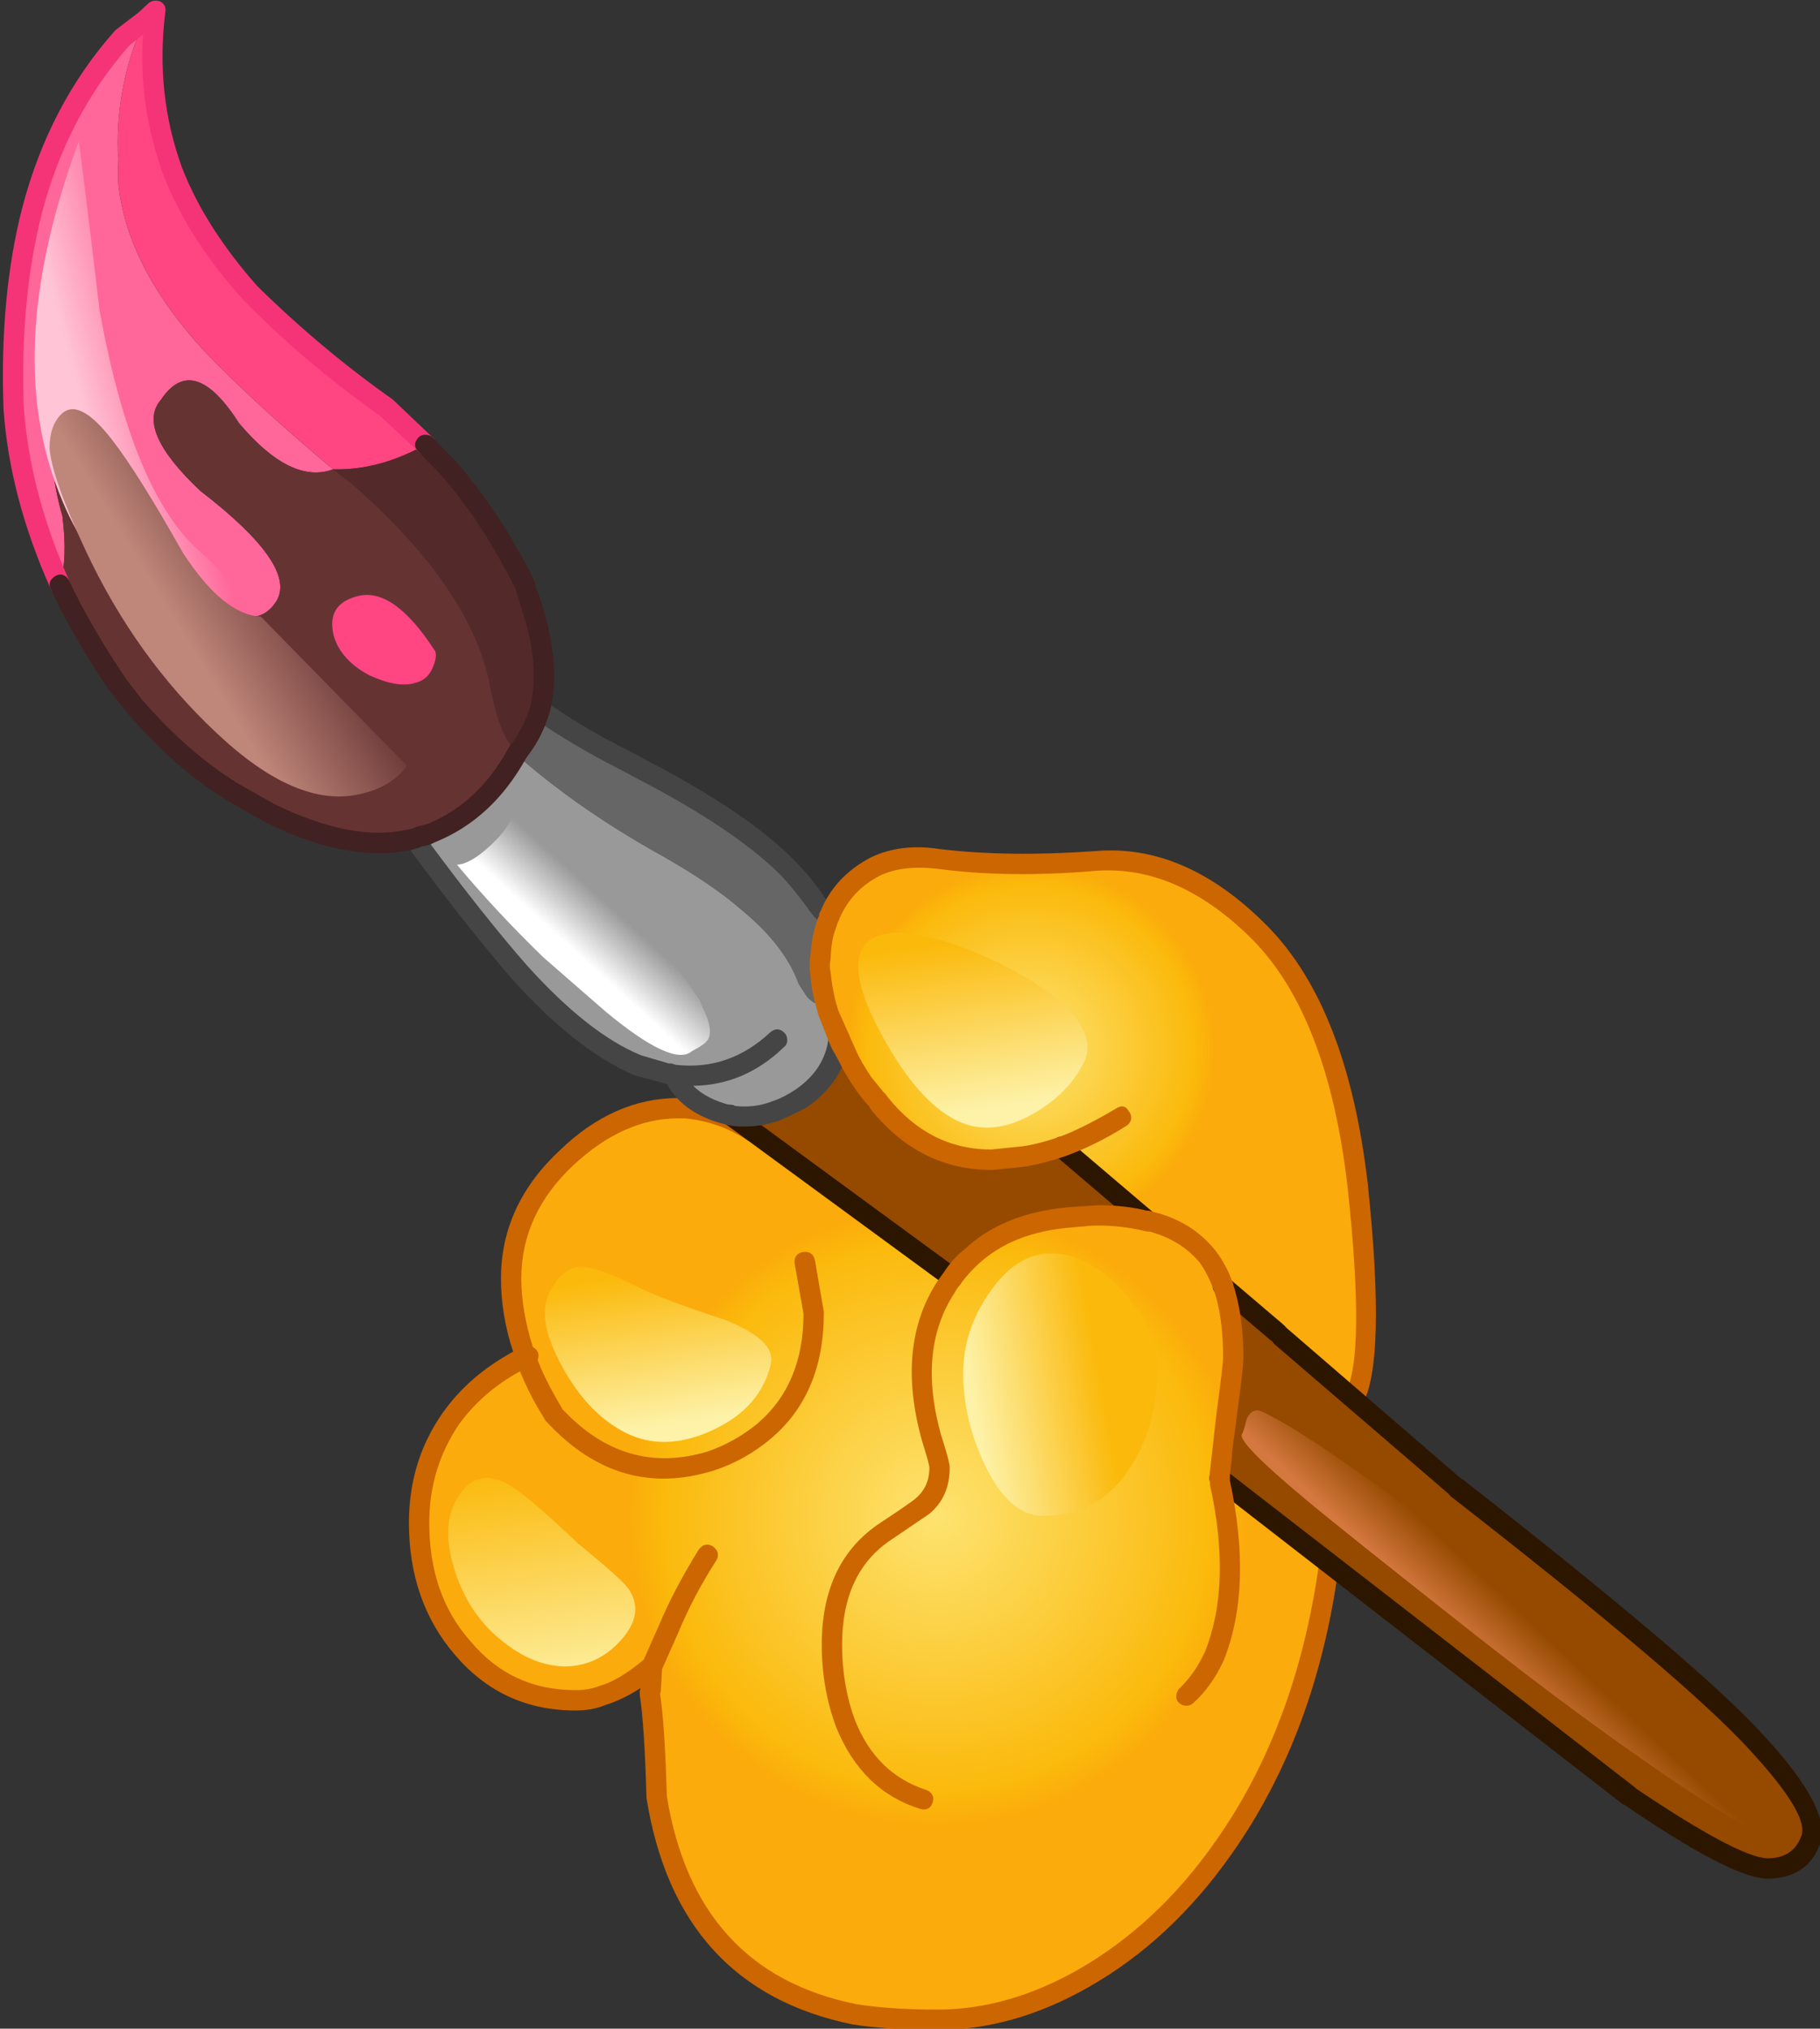 <?xml version="1.0" encoding="iso-8859-1"?>
<!-- Generator: Adobe Illustrator 18.1.1, SVG Export Plug-In . SVG Version: 6.00 Build 0)  -->
<svg version="1.1" xmlns="http://www.w3.org/2000/svg" xmlns:xlink="http://www.w3.org/1999/xlink" x="0px" y="0px"
	 viewBox="0 0 91.418 101.895" style="enable-background:new 0 0 91.418 101.895;" xml:space="preserve">
<rect x="0" y="0" width="91.418" height="101.895" fill="#333333" stroke="none"/>
<g id="Layer_13">
	<g transform="matrix( 1, 0, 0, 1, 665.8,127.35) ">
		<g transform="matrix( 0.68, 0, 0, 0.681, -361.15,-231.5) ">
			<g>
				<g id="Symbol_1_0_Layer0_0_MEMBER_0_FILL">
					
						<radialGradient id="SVGID_1_" cx="-1784.835" cy="47.194" r="33.587" gradientTransform="matrix(0.68 0 0 0.681 834.874 232.645)" gradientUnits="userSpaceOnUse">
						<stop  offset="0" style="stop-color:#FDE370"/>
						<stop  offset="0.898" style="stop-color:#FBB90B"/>
						<stop  offset="1" style="stop-color:#FBAB0B"/>
					</radialGradient>
					<path style="fill:url(#SVGID_1_);" d="M-392.362,236.426c-1.5-1-3.166-1.584-4.999-1.751h-0.55
						c-2.966,0-5.716,1.217-8.249,3.652c-2.733,2.535-4.099,5.503-4.099,8.904c0,1.901,0.35,3.819,1.05,5.753l0.2-0.05l-0.2,0.1
						c-2.333,1.101-4.166,2.601-5.499,4.502c-1.566,2.268-2.35,4.836-2.35,7.704c0,3.702,1.067,6.787,3.199,9.255
						c2.166,2.568,4.949,3.852,8.349,3.852c0.733,0,1.4-0.117,2-0.35c1.133-0.334,2.35-1.051,3.649-2.151l-0.1,1.751l-0.05,0.25
						c0.233,1.567,0.4,4.102,0.5,7.604c1.433,9.038,6.299,14.39,14.598,16.058c1.666,0.267,3.716,0.4,6.149,0.4
						c3.566,0,7.166-1.017,10.798-3.051c3.966-2.234,7.416-5.436,10.348-9.605c4.099-5.87,6.699-12.856,7.799-20.96l-8.099-6.303
						v-0.25l0.5-4.352c0.333-2.334,0.5-3.785,0.5-4.352c0-2.101-0.25-3.852-0.75-5.253c-0.3-0.834-0.683-1.567-1.15-2.201
						c-1.1-1.301-2.55-2.168-4.349-2.601h-0.1c-1.133-0.267-2.333-0.4-3.599-0.4c-0.467,0-0.817,0.017-1.05,0.05l-1.15,0.1
						c-3.033,0.267-5.433,1.234-7.199,2.901c-0.533,0.434-1,0.95-1.4,1.551L-392.362,236.426z"/>
				</g>
			</g>
		</g>
		<g transform="matrix( 0.68, 0, 0, 0.681, -361.15,-231.5) ">
			<g>
				<g id="Symbol_1_0_Layer0_0_MEMBER_1_FILL">
					<path style="fill:#954A00;" d="M-357.417,257.386l-0.5,4.352v0.25l30.145,23.361c5.199,3.568,8.615,5.369,10.248,5.403
						c1.6,0,2.683-0.684,3.25-2.051c0.5-1.367-0.833-3.785-3.999-7.254c-3.066-3.368-10.432-9.621-22.097-18.759l-17.297-14.907
						c0.5,1.401,0.75,3.152,0.75,5.253C-356.918,253.601-357.084,255.051-357.417,257.386z"/>
				</g>
			</g>
		</g>
		<g transform="matrix( 0.68, 0, 0, 0.681, -361.15,-231.5) ">
			<g>
				<g id="Symbol_1_0_Layer0_0_MEMBER_2_FILL">
					<path style="fill:#FF6699;" d="M-437.355,154.486c-0.367,0.233-0.917,0.65-1.65,1.251c-3.066,3.468-5.283,7.687-6.649,12.656
						c-1.1,4.335-1.55,9.221-1.35,14.657c0.3,4.302,1.433,8.654,3.399,13.056c0.4-1.301,0.467-3.001,0.2-5.102
						c-1.2-4.135-0.717-6.203,1.45-6.203c0.867-0.033,2.166,1.367,3.899,4.202c2.533,5.336,5.016,8.404,7.449,9.204
						c1.333,0.5,2.35,0.167,3.05-1c0.966-1.734-0.917-4.419-5.649-8.054c-3.233-3.035-4.199-5.286-2.9-6.753l0.1-0.15
						c1.566-2.168,3.449-1.534,5.649,1.901c2.566,3.035,4.883,4.169,6.949,3.402c-3.866-3.235-7.016-6.12-9.449-8.654
						c-3.799-4.102-5.932-8.187-6.399-12.256c-0.033-0.667-0.033-1.351,0-2.051l-0.05-0.4
						C-439.405,160.789-438.755,157.554-437.355,154.486z"/>
				</g>
			</g>
		</g>
		<g transform="matrix( 0.68, 0, 0, 0.681, -361.15,-231.5) ">
			<g>
				<g id="Symbol_1_0_Layer0_0_MEMBER_3_FILL">
					<path style="fill:#FF4683;" d="M-436.555,153.735l-0.8,0.75c-1.4,3.068-2.05,6.303-1.95,9.705l0.05,0.4
						c-0.033,0.7-0.033,1.384,0,2.051c0.467,4.069,2.6,8.154,6.399,12.256c2.433,2.535,5.582,5.419,9.449,8.654
						c2.233,0.067,4.499-0.534,6.799-1.801l-2.85-2.701c-3.699-2.635-7.066-5.469-10.098-8.504
						c-2.633-2.868-4.533-5.853-5.699-8.954C-436.655,161.823-437.089,157.871-436.555,153.735z"/>
				</g>
			</g>
		</g>
		<g transform="matrix( 0.68, 0, 0, 0.681, -361.15,-231.5) ">
			<g>
				<g id="Symbol_1_0_Layer0_0_MEMBER_4_FILL">
					<path style="fill:#542929;" d="M-409.31,196.006l-1.7-3.152c-1.1-1.801-2.366-3.552-3.799-5.253l-1.8-1.851
						c-2.3,1.267-4.566,1.868-6.799,1.801l1.4,1.101c5.999,5.236,9.415,10.305,10.248,15.207c0.467,2.334,1.117,3.869,1.95,4.602
						l0.5-0.65c0.533-0.834,0.917-1.667,1.15-2.501c0.5-1.868,0.417-4.019-0.25-6.453L-409.31,196.006z"/>
				</g>
			</g>
		</g>
		<g transform="matrix( 0.68, 0, 0, 0.681, -361.15,-231.5) ">
			<g>
				<g id="Symbol_1_0_Layer0_0_MEMBER_5_FILL">
					<path style="fill:#663333;" d="M-436.005,182.249l-0.1,0.15c-1.3,1.467-0.333,3.718,2.9,6.753
						c4.733,3.635,6.616,6.32,5.649,8.054c-0.7,1.167-1.716,1.501-3.05,1c-2.433-0.8-4.916-3.869-7.449-9.204
						c-1.733-2.835-3.033-4.235-3.899-4.202c-2.166,0-2.65,2.068-1.45,6.203c0.267,2.101,0.2,3.802-0.2,5.102
						c1.066,2.301,2.483,4.752,4.249,7.354l0.05,0.05l1.25,1.551c2.166,2.601,4.566,4.686,7.199,6.253
						c0.6,0.4,1.533,0.934,2.8,1.601c4.033,1.968,7.516,2.601,10.448,1.901l1.4-0.45c2.733-1.101,4.866-3.068,6.399-5.903
						c-0.833-0.734-1.483-2.268-1.95-4.602c-0.833-4.902-4.249-9.972-10.248-15.207l-1.4-1.101
						c-2.066,0.767-4.383-0.367-6.949-3.402C-432.556,180.715-434.439,180.081-436.005,182.249 M-417.358,203.31
						c-0.833,0.267-1.95,0.083-3.349-0.55c-1.4-0.734-2.283-1.701-2.65-2.901c-0.4-1.567,0.183-2.551,1.75-2.951
						c1.766-0.467,3.666,0.867,5.699,4.002l0.05,0.05l0.05,0.3c0,0.233-0.083,0.55-0.25,0.95
						C-416.325,202.809-416.758,203.176-417.358,203.31z"/>
				</g>
			</g>
		</g>
		<g transform="matrix( 0.68, 0, 0, 0.681, -361.15,-231.5) ">
			<g>
				<g id="Symbol_1_0_Layer0_0_MEMBER_6_FILL">
					<path style="fill:#FF4683;" d="M-421.608,196.906c-1.566,0.4-2.15,1.384-1.75,2.951c0.367,1.201,1.25,2.168,2.65,2.901
						c1.4,0.634,2.516,0.817,3.349,0.55c0.6-0.133,1.033-0.5,1.3-1.101c0.167-0.4,0.25-0.717,0.25-0.95l-0.05-0.3l-0.05-0.05
						C-417.942,197.773-419.841,196.439-421.608,196.906z"/>
				</g>
			</g>
		</g>
		<g transform="matrix( 0.68, 0, 0, 0.681, -361.15,-231.5) ">
			<g>
				<g id="Symbol_1_0_Layer0_0_MEMBER_7_FILL">
					
						<radialGradient id="SVGID_2_" cx="-1784.835" cy="47.194" r="20.05" gradientTransform="matrix(0.68 0 0 0.681 841.773 198.228)" gradientUnits="userSpaceOnUse">
						<stop  offset="0" style="stop-color:#FDE370"/>
						<stop  offset="0.357" style="stop-color:#FCD34A"/>
						<stop  offset="0.898" style="stop-color:#FBB90B"/>
						<stop  offset="1" style="stop-color:#FBAB0B"/>
					</radialGradient>
					<path style="fill:url(#SVGID_2_);" d="M-383.264,234.024l0.1,0.1l0.05,0.1c2.233,2.835,5.016,4.252,8.349,4.252l2.45-0.25
						c0.7-0.133,1.55-0.367,2.55-0.7l0.15-0.05v0.05l6.349,5.403l0.1,0.05c1.8,0.434,3.25,1.301,4.349,2.601
						c0.467,0.634,0.85,1.367,1.15,2.201l9.649,8.304c1.1-1.901,1.2-7.12,0.3-15.658c-0.967-8.571-3.366-14.807-7.199-18.709
						c-3.866-3.869-7.932-5.636-12.198-5.303c-4.233,0.367-8.082,0.317-11.548-0.15c-1.833-0.233-3.383-0.05-4.649,0.55
						c-1.633,0.834-2.783,2.068-3.449,3.702l-0.25,0.75c-0.2,0.6-0.333,1.384-0.4,2.351c-0.067,0.367-0.067,0.734,0,1.101
						c0.033,0.767,0.2,1.634,0.5,2.601c0.4,1.067,0.683,1.801,0.85,2.201l0.7,1.401c0.3,0.634,0.667,1.251,1.1,1.851
						L-383.264,234.024z"/>
				</g>
			</g>
		</g>
		<g transform="matrix( 0.68, 0, 0, 0.681, -361.15,-231.5) ">
			<g>
				<g id="Symbol_1_0_Layer0_0_MEMBER_8_FILL">
					<path style="fill:#954A00;" d="M-383.264,234.024l-1-1.251c-0.433-0.6-0.8-1.217-1.1-1.851l-0.7-1.401
						c-0.133,1.768-1.05,3.235-2.75,4.402l-1.8,0.9c-1.081,0.426-2.231,0.543-3.449,0.35l0.2,0.15l16.197,11.856
						c0.4-0.6,0.867-1.117,1.4-1.551c1.766-1.668,4.166-2.635,7.199-2.901l1.15-0.1c0.233-0.033,0.583-0.05,1.05-0.05
						c1.266,0,2.466,0.133,3.599,0.4h0.1l-0.1-0.05l-6.349-5.403c-1.067,0.333-1.966,0.567-2.7,0.7l-2.45,0.25
						c-3.333,0-6.116-1.417-8.349-4.252l-0.05-0.1L-383.264,234.024z"/>
				</g>
			</g>
		</g>
		<g transform="matrix( 0.68, 0, 0, 0.681, -361.15,-231.5) ">
			<g>
				<g id="Symbol_1_0_Layer0_0_MEMBER_9_FILL">
					<path style="fill:#666666;" d="M-408.16,205.31c-0.233,0.834-0.617,1.667-1.15,2.501l-0.5,0.65l0.3,0.45
						c2.966,2.568,6.466,4.969,10.498,7.203c2.466,1.401,4.416,2.735,5.849,4.002c1.9,1.567,3.216,3.202,3.949,4.902l0.2,0.5
						l0.55,0.85c0.2,0.267,0.45,0.467,0.75,0.6l0.05,0.05l0.65,0.3h0.1c-0.3-0.967-0.467-1.834-0.5-2.601
						c-0.067-0.367-0.067-0.734,0-1.101c0.067-0.967,0.2-1.751,0.4-2.351l0.25-0.75c-0.4-0.267-0.75-0.65-1.05-1.151
						c-0.767-1.101-1.483-1.951-2.15-2.551c-2.266-2.268-5.749-4.602-10.448-7.003l-1.5-0.85
						C-404.31,207.795-406.393,206.578-408.16,205.31z"/>
				</g>
			</g>
		</g>
		<g transform="matrix( 0.68, 0, 0, 0.681, -361.15,-231.5) ">
			<g>
				<g id="Symbol_1_0_Layer0_0_MEMBER_10_FILL">
					<path style="fill:#999999;" d="M-409.51,208.912l-0.3-0.45c-1.533,2.835-3.666,4.802-6.399,5.903l-1.25,0.4l0.55,0.7
						c2.533,3.402,4.933,6.436,7.199,9.104c3.1,3.468,6.016,5.769,8.749,6.903c0.8,0.267,1.533,0.467,2.2,0.6l0.5,0.1
						c0.667,1.534,2.033,2.518,4.099,2.951h0.05v0.05c1.233,0.2,2.4,0.083,3.499-0.35l1.8-0.9c1.7-1.167,2.616-2.635,2.75-4.402
						c-0.167-0.4-0.45-1.134-0.85-2.201h-0.1l-0.65-0.3l-0.05-0.05c-0.3-0.133-0.55-0.334-0.75-0.6l-0.55-0.85l-0.2-0.5
						c-0.733-1.701-2.05-3.335-3.949-4.902c-1.433-1.267-3.383-2.601-5.849-4.002C-403.044,213.881-406.543,211.48-409.51,208.912z"
						/>
				</g>
			</g>
		</g>
		<g transform="matrix( 0.68, 0, 0, 0.681, -361.15,-231.5) ">
			<g>
				<g id="Symbol_1_0_Layer0_0_MEMBER_11_FILL">
					<path style="fill:#2D1600;" d="M-317.724,280.947c-3.099-3.435-10.498-9.721-22.197-18.859c-0.4-0.3-0.75-0.25-1.05,0.15
						c-0.133,0.167-0.183,0.35-0.15,0.55c0.033,0.2,0.117,0.367,0.25,0.5c11.498,8.938,18.847,15.157,22.047,18.659
						c3.033,3.268,4.316,5.419,3.849,6.453c-0.4,1.067-1.233,1.601-2.5,1.601c-1.466-0.067-4.749-1.818-9.848-5.253
						c-0.4-0.267-0.75-0.217-1.05,0.15c-0.133,0.167-0.167,0.367-0.1,0.6c0.033,0.2,0.133,0.35,0.3,0.45
						c5.299,3.635,8.849,5.486,10.648,5.553c2,0,3.316-0.85,3.949-2.551C-312.941,287.284-314.324,284.616-317.724,280.947
						 M-358.267,247.281c-0.267,0.4-0.233,0.767,0.1,1.101l3.999,3.402c0.167,0.1,0.333,0.15,0.5,0.15c0.2,0,0.383-0.083,0.55-0.25
						c0.133-0.167,0.2-0.35,0.2-0.55c-0.033-0.2-0.133-0.367-0.3-0.5l-3.999-3.402
						C-357.551,246.897-357.901,246.914-358.267,247.281 M-363.766,243.529l0.15,0.1l0.1,0.05l0.35,0.05
						c0.333,0,0.55-0.133,0.65-0.4c0.233-0.5,0.117-0.834-0.35-1l-6.299-5.353c-0.133-0.133-0.317-0.2-0.55-0.2
						c-0.2,0.033-0.367,0.133-0.5,0.3c-0.133,0.167-0.183,0.35-0.15,0.55c0.033,0.2,0.117,0.367,0.25,0.5L-363.766,243.529z"/>
				</g>
			</g>
		</g>
		<g transform="matrix( 0.68, 0, 0, 0.681, -361.15,-231.5) ">
			<g>
				<g id="Symbol_1_0_Layer0_0_MEMBER_12_FILL">
					<path style="fill:#454545;" d="M-400.061,209.112l-1.5-0.8c-2.4-1.201-4.449-2.418-6.149-3.652
						c-0.433-0.233-0.783-0.167-1.05,0.2c-0.267,0.4-0.217,0.75,0.15,1.051c1.933,1.334,4.049,2.585,6.349,3.752l1.5,0.8
						c4.566,2.368,7.999,4.669,10.298,6.903c0.533,0.534,1.2,1.334,2,2.401c0.4,0.6,0.817,1.067,1.25,1.401l0.45,0.1
						c0.267,0,0.467-0.1,0.6-0.3c0.267-0.4,0.217-0.75-0.15-1.051c-0.3-0.167-0.6-0.484-0.9-0.95c-0.6-0.9-1.333-1.784-2.2-2.651
						C-391.712,214.015-395.262,211.614-400.061,209.112z"/>
				</g>
			</g>
		</g>
		<g transform="matrix( 0.68, 0, 0, 0.681, -361.15,-231.5) ">
			<g>
				<g id="Symbol_1_0_Layer0_0_MEMBER_13_FILL">
					<path style="fill:#CC6600;" d="M-397.361,233.924h-0.55c-3.166,0-6.082,1.284-8.749,3.852c-2.9,2.701-4.349,5.853-4.349,9.455
						c0,1.801,0.3,3.602,0.9,5.403c-2.166,1.167-3.899,2.668-5.199,4.502c-1.666,2.368-2.5,5.069-2.5,8.104
						c0,3.869,1.133,7.12,3.399,9.755c2.333,2.735,5.299,4.102,8.899,4.102c0.833,0,1.566-0.133,2.2-0.4
						c0.867-0.267,1.733-0.684,2.6-1.251l-0.05,0.25v0.25c0.233,1.467,0.4,4.002,0.5,7.604c1.5,9.371,6.582,14.941,15.248,16.708
						c1.766,0.267,3.849,0.4,6.249,0.4c3.733,0,7.449-1.051,11.148-3.152c4.066-2.301,7.599-5.586,10.598-9.855
						c4.166-5.903,6.799-12.99,7.899-21.26c0.067-0.2,0.033-0.383-0.1-0.55c-0.133-0.167-0.3-0.267-0.5-0.3
						c-0.2-0.033-0.383,0.017-0.55,0.15c-0.167,0.133-0.267,0.3-0.3,0.5c-1.133,8.104-3.699,14.974-7.699,20.61
						c-2.833,4.035-6.199,7.17-10.098,9.405c-3.466,1.968-6.932,2.951-10.398,2.951c-2.333,0-4.333-0.133-5.999-0.4
						c-7.932-1.601-12.598-6.72-13.998-15.358c-0.1-3.502-0.267-6.02-0.5-7.554l0.05-0.1l0.1-1.701l1.2-2.701
						c0.767-1.834,1.7-3.602,2.8-5.303c0.233-0.4,0.15-0.75-0.25-1.05c-0.4-0.233-0.75-0.15-1.05,0.25
						c-1.2,1.934-2.166,3.769-2.9,5.503l-1.15,2.601c-1.233,1.034-2.333,1.684-3.299,1.951c-0.5,0.2-1.083,0.3-1.75,0.3
						c-3.166,0-5.749-1.201-7.749-3.602c-2.033-2.268-3.049-5.186-3.049-8.754c0-2.668,0.733-5.086,2.2-7.254
						c1.166-1.601,2.666-2.901,4.499-3.902c0.433,1.034,0.867,1.918,1.3,2.651l0.6,1l0.1,0.1c3.566,3.835,7.682,5.019,12.348,3.552
						c1.533-0.5,2.933-1.284,4.199-2.351c2.6-2.201,3.899-5.286,3.899-9.255v-0.1l-0.65-3.752c-0.1-0.5-0.4-0.717-0.9-0.65
						c-0.467,0.1-0.667,0.4-0.6,0.9l0.65,3.652c0,3.468-1.133,6.17-3.399,8.104c-1.1,0.9-2.316,1.584-3.649,2.051
						c-4.066,1.234-7.649,0.2-10.748-3.102l-0.55-0.95c-0.567-1-1-1.901-1.3-2.701c0.133-0.3,0.083-0.567-0.15-0.8l-0.2-0.15
						c-0.567-1.801-0.85-3.485-0.85-5.052c0-3.168,1.283-5.953,3.849-8.354c2.466-2.301,5.049-3.452,7.749-3.452h0.5
						c1.7,0.167,3.25,0.717,4.649,1.651c0.167,0.1,0.35,0.133,0.55,0.1c0.2-0.033,0.35-0.133,0.45-0.3c0.3-0.4,0.233-0.75-0.2-1.051
						C-393.529,234.758-395.328,234.125-397.361,233.924z"/>
				</g>
			</g>
		</g>
		<g transform="matrix( 0.68, 0, 0, 0.681, -361.15,-231.5) ">
			<g>
				<g id="Symbol_1_0_Layer0_0_MEMBER_14_FILL">
					<path style="fill:#CC6600;" d="M-354.418,221.218c-4.033-4.069-8.282-5.903-12.748-5.503c-4.233,0.3-8.032,0.25-11.398-0.15
						c-1.933-0.3-3.633-0.1-5.099,0.6c-1.8,0.934-3.05,2.268-3.749,4.002c-0.067,0.067-0.1,0.167-0.1,0.3l-0.15,0.35l-0.05,0.2
						c-0.233,0.667-0.383,1.501-0.45,2.501c-0.067,0.467-0.067,0.884,0,1.251c0.067,0.934,0.25,1.868,0.55,2.801
						c0.1,0.467,0.4,0.634,0.9,0.5c0.5-0.2,0.667-0.517,0.5-0.95c-0.233-0.9-0.383-1.734-0.45-2.501
						c-0.067-0.267-0.067-0.584,0-0.95c0.033-0.934,0.15-1.651,0.35-2.151l0.2-0.6l0.05-0.1c0.6-1.467,1.616-2.568,3.05-3.302
						c1.133-0.534,2.55-0.7,4.249-0.5c3.499,0.467,7.399,0.517,11.698,0.15c4.033-0.3,7.899,1.401,11.598,5.102
						c3.699,3.769,6.032,9.855,6.999,18.259c0.9,8.371,0.833,13.44-0.2,15.207c-0.133,0.167-0.167,0.35-0.1,0.55
						c0.067,0.2,0.183,0.35,0.35,0.45l0.4,0.1c0.267,0,0.483-0.117,0.65-0.35c1.167-2.068,1.3-7.437,0.4-16.108
						C-347.969,231.607-350.452,225.22-354.418,221.218z"/>
				</g>
			</g>
		</g>
		<g transform="matrix( 0.68, 0, 0, 0.681, -361.15,-231.5) ">
			<g>
				<g id="Symbol_1_0_Layer0_0_MEMBER_15_FILL">
					<path style="fill:#CC6600;" d="M-358.267,245.13c-1.2-1.467-2.783-2.418-4.749-2.851l-0.15-0.05h-0.1
						c-0.5,0-0.75,0.25-0.75,0.75s0.25,0.75,0.75,0.75c1.6,0.4,2.883,1.167,3.849,2.301c0.367,0.5,0.717,1.167,1.05,2.001
						c0.1,0.333,0.333,0.5,0.7,0.5l0.25-0.05c0.2-0.033,0.35-0.15,0.45-0.35c0.067-0.2,0.067-0.4,0-0.6
						C-357.267,246.664-357.701,245.864-358.267,245.13z"/>
				</g>
			</g>
		</g>
		<g transform="matrix( 0.68, 0, 0, 0.681, -361.15,-231.5) ">
			<g>
				<g id="Symbol_1_0_Layer0_0_MEMBER_16_FILL">
					<path style="fill:#CC6600;" d="M-364.466,235.525c0.033-0.233-0.017-0.433-0.15-0.6c-0.233-0.434-0.567-0.5-1-0.2
						c-1.7,1-3.116,1.701-4.249,2.101c-1,0.334-1.85,0.55-2.55,0.65l-2.45,0.25c-0.2,0.033-0.367,0.133-0.5,0.3
						c-0.133,0.167-0.183,0.35-0.15,0.55c0.067,0.434,0.317,0.65,0.75,0.65h0.05l2.5-0.25c0.9-0.167,1.85-0.417,2.85-0.75
						c1.566-0.567,3.083-1.317,4.549-2.251C-364.65,235.875-364.533,235.725-364.466,235.525z"/>
				</g>
			</g>
		</g>
		<g transform="matrix( 0.68, 0, 0, 0.681, -361.15,-231.5) ">
			<g>
				<g id="Symbol_1_0_Layer0_0_MEMBER_17_FILL">
					<path style="fill:#F53478;" d="M-438.455,156.287l1-0.8c-0.233,3.468,0.267,6.92,1.5,10.355
						c1.266,3.202,3.233,6.27,5.899,9.204c2.966,3.035,6.332,5.886,10.098,8.554l2.85,2.651c0.133,0.167,0.3,0.25,0.5,0.25
						c0.233,0,0.417-0.083,0.55-0.25c0.367-0.334,0.367-0.684,0-1.051l-2.95-2.801c-3.466-2.435-6.799-5.219-9.998-8.354
						c-2.566-2.901-4.416-5.803-5.549-8.704c-1.333-3.635-1.75-7.47-1.25-11.506c0.067-0.367-0.067-0.634-0.4-0.8
						c-0.333-0.1-0.617-0.05-0.85,0.15l-0.7,0.65l-1.7,1.301l-0.1,0.1c-3.2,3.602-5.466,7.921-6.799,12.956
						c-1.133,4.369-1.6,9.338-1.4,14.907c0.3,4.335,1.466,8.771,3.499,13.307c0.133,0.3,0.35,0.45,0.65,0.45l0.35-0.1
						c0.433-0.167,0.55-0.5,0.35-1c-1.933-4.335-3.05-8.588-3.349-12.756c-0.2-5.303,0.25-10.105,1.35-14.407
						C-443.638,163.824-441.488,159.722-438.455,156.287z"/>
				</g>
			</g>
		</g>
		<g transform="matrix( 0.68, 0, 0, 0.681, -361.15,-231.5) ">
			<g>
				<g id="Symbol_1_0_Layer0_0_MEMBER_18_FILL">
					<path style="fill:#2D1600;" d="M-393.412,234.725l-0.1-0.05c-0.167-0.167-0.35-0.25-0.55-0.25h-0.05
						c-0.2,0-0.367,0.083-0.5,0.25c-0.167,0.133-0.25,0.3-0.25,0.5c0,0.3,0.133,0.517,0.4,0.65l0.05,0.05l0.1,0.05l16.198,11.856
						c0.167,0.1,0.317,0.15,0.45,0.15c0.267,0,0.467-0.1,0.6-0.3c0.267-0.4,0.217-0.75-0.15-1.051L-393.412,234.725z"/>
				</g>
			</g>
		</g>
		<g transform="matrix( 0.68, 0, 0, 0.681, -361.15,-231.5) ">
			<g>
				<g id="Symbol_1_0_Layer0_0_MEMBER_19_FILL">
					<path style="fill:#454545;" d="M-417.508,215.916c2.566,3.468,4.983,6.52,7.249,9.154c3.133,3.502,6.149,5.886,9.049,7.153
						l2.2,0.6l0.25,0.05c0.833,1.534,2.35,2.551,4.549,3.051c0.267,0.067,0.683,0.1,1.25,0.1c0.9,0,1.783-0.167,2.65-0.5
						c0.7-0.3,1.35-0.617,1.95-0.95c1.9-1.367,2.916-3.018,3.05-4.952c0.067-0.5-0.167-0.784-0.7-0.85c-0.467,0-0.733,0.233-0.8,0.7
						c-0.167,1.534-0.967,2.801-2.4,3.802c-0.6,0.4-1.15,0.684-1.65,0.85c-0.967,0.4-2,0.517-3.1,0.35
						c-1.233-0.3-2.183-0.784-2.85-1.451c2.533-0.033,4.766-0.984,6.699-2.851c0.167-0.133,0.25-0.3,0.25-0.5
						c0-0.233-0.067-0.417-0.2-0.55c-0.333-0.334-0.683-0.35-1.05-0.05c-2.033,1.901-4.366,2.701-6.999,2.401l-0.3-0.1h-0.2
						l-2.05-0.6c-2.6-1.067-5.416-3.285-8.449-6.653c-2.133-2.434-4.533-5.453-7.199-9.054c-0.3-0.434-0.65-0.5-1.05-0.2
						c-0.167,0.133-0.267,0.3-0.3,0.5C-417.692,215.599-417.642,215.782-417.508,215.916z"/>
				</g>
			</g>
		</g>
		<g transform="matrix( 0.68, 0, 0, 0.681, -361.15,-231.5) ">
			<g>
				<g id="Symbol_1_0_Layer0_0_MEMBER_20_FILL">
					<path style="fill:#CC6600;" d="M-387.313,274.244c0,2.134,0.35,4.152,1.05,6.053c1.266,3.135,3.333,5.153,6.199,6.053
						l0.25,0.05c0.367,0,0.6-0.183,0.7-0.55c0.067-0.2,0.05-0.384-0.05-0.55c-0.1-0.167-0.25-0.283-0.45-0.35
						c-2.466-0.8-4.216-2.518-5.249-5.153c-0.633-1.701-0.95-3.552-0.95-5.553c0-3.568,1.216-6.153,3.649-7.754l2.8-1.901
						c1-0.834,1.5-1.968,1.5-3.402c0-0.3-0.217-1.117-0.65-2.451c-1.167-4.202-0.817-7.704,1.05-10.505c0.033-0.1,0.167-0.3,0.4-0.6
						c0.4-0.534,0.833-1.017,1.3-1.451c1.7-1.567,3.966-2.468,6.799-2.701l1.15-0.1c0.2-0.033,0.517-0.05,0.95-0.05
						c1.133,0,2.266,0.133,3.399,0.4c0.467,0.133,0.767-0.05,0.9-0.55c0.133-0.467-0.05-0.767-0.55-0.9
						c-1.133-0.3-2.383-0.45-3.749-0.45l-2.25,0.15c-3.233,0.3-5.783,1.334-7.649,3.102c-0.533,0.4-1.033,0.95-1.5,1.651l-0.5,0.7
						c-2.066,3.168-2.45,7.087-1.15,11.756c0.367,1.167,0.55,1.834,0.55,2.001c0,0.934-0.333,1.684-1,2.251
						c-0.167,0.167-1.033,0.767-2.6,1.801C-385.863,267.141-387.313,270.142-387.313,274.244z"/>
				</g>
			</g>
		</g>
		<g transform="matrix( 0.68, 0, 0, 0.681, -361.15,-231.5) ">
			<g>
				<g id="Symbol_1_0_Layer0_0_MEMBER_21_FILL">
					<path style="fill:#2D1600;" d="M-357.467,261.388c-0.4-0.3-0.75-0.25-1.05,0.15c-0.133,0.167-0.183,0.35-0.15,0.55
						c0.033,0.2,0.133,0.367,0.3,0.5l30.145,23.361c0.167,0.1,0.317,0.15,0.45,0.15c0.267,0,0.467-0.1,0.6-0.3
						c0.133-0.133,0.183-0.317,0.15-0.55c0-0.2-0.083-0.367-0.25-0.5L-357.467,261.388z"/>
				</g>
			</g>
		</g>
		<g transform="matrix( 0.68, 0, 0, 0.681, -361.15,-231.5) ">
			<g>
				<g id="Symbol_1_0_Layer0_0_MEMBER_22_FILL">
					<path style="fill:#CC6600;" d="M-356.968,247.531c-0.067-0.2-0.2-0.35-0.4-0.45c-0.2-0.067-0.383-0.067-0.55,0
						c-0.467,0.167-0.617,0.484-0.45,0.95c0.467,1.334,0.7,3.001,0.7,5.002c0,0.4-0.167,1.818-0.5,4.252l-0.5,4.452v0.25l0.05,0.55
						c1.066,4.869,0.933,8.954-0.4,12.256c-0.5,1.067-1.116,1.951-1.85,2.651c-0.133,0.133-0.217,0.3-0.25,0.5
						c-0.033,0.233,0.017,0.417,0.15,0.55c0.167,0.167,0.367,0.25,0.6,0.25c0.2,0,0.367-0.067,0.5-0.2
						c0.9-0.8,1.65-1.851,2.25-3.152c1.433-3.602,1.583-8.021,0.45-13.256v-0.4l0.15-1.301c0-0.267,0.067-0.867,0.2-1.801
						l0.15-1.151c0.333-2.435,0.5-3.919,0.5-4.452C-356.168,250.966-356.434,249.132-356.968,247.531z"/>
				</g>
			</g>
		</g>
		<g transform="matrix( 0.68, 0, 0, 0.681, -361.15,-231.5) ">
			<g>
				<g id="Symbol_1_0_Layer0_0_MEMBER_23_FILL">
					<path style="fill:#2D1600;" d="M-352.918,250.933c-0.333-0.333-0.683-0.317-1.05,0.05c-0.267,0.4-0.233,0.767,0.1,1.101
						l12.998,11.155c0.133,0.133,0.3,0.2,0.5,0.2c0.2,0,0.383-0.083,0.55-0.25c0.133-0.167,0.2-0.35,0.2-0.55
						c-0.033-0.2-0.133-0.367-0.3-0.5L-352.918,250.933z"/>
				</g>
			</g>
		</g>
		<g transform="matrix( 0.68, 0, 0, 0.681, -361.15,-231.5) ">
			<g>
				<g id="Symbol_1_0_Layer0_0_MEMBER_24_FILL">
					<path style="fill:#412121;" d="M-439.905,203.91l1.3,1.601c2.3,2.701,4.749,4.852,7.349,6.453l2.9,1.651
						c3.066,1.501,5.849,2.251,8.349,2.251c0.9,0,1.766-0.1,2.6-0.3l0.1-0.05h0.1l0.35-0.15c0.333-0.033,0.65-0.133,0.95-0.3
						c2.833-1.134,5.083-3.202,6.749-6.203l0.5-0.7c0.533-0.8,0.95-1.701,1.25-2.701c0.5-1.934,0.417-4.202-0.25-6.803
						c-0.2-0.834-0.467-1.667-0.8-2.501l-0.05-0.25l-0.1-0.25c-0.367-0.8-0.85-1.684-1.45-2.651l-0.3-0.55
						c-1.1-1.834-2.4-3.635-3.899-5.403l-1.8-1.851c-0.133-0.133-0.317-0.2-0.55-0.2c-0.2,0-0.367,0.067-0.5,0.2
						c-0.333,0.367-0.333,0.717,0,1.051l1.75,1.801c1.4,1.634,2.633,3.352,3.699,5.153c0.167,0.334,0.283,0.534,0.35,0.6
						c0.567,1,1,1.801,1.3,2.401l0.1,0.25l0.8,2.601c0.6,2.301,0.683,4.302,0.25,6.003c-0.233,0.8-0.6,1.584-1.1,2.351
						c-0.067,0.133-0.133,0.217-0.2,0.25l-0.3,0.45c-1.466,2.701-3.466,4.569-5.999,5.603l-0.8,0.2l-0.35,0.15l-0.3,0.05
						c-2.666,0.634-5.932,0.017-9.799-1.851l-2.75-1.551c-2.466-1.534-4.816-3.585-7.049-6.153l-1.2-1.551
						c-1.833-2.735-3.233-5.153-4.199-7.254c-0.267-0.434-0.6-0.55-1-0.35c-0.433,0.267-0.55,0.6-0.35,1
						C-443.121,198.841-441.671,201.342-439.905,203.91z"/>
				</g>
			</g>
		</g>
		<g transform="matrix( 0.68, 0, 0, 0.681, -361.15,-231.5) ">
			<g>
				<g id="Symbol_1_0_Layer0_0_MEMBER_25_FILL">
					<path style="fill:#CC6600;" d="M-382.464,233.824l-0.15-0.2l-0.15-0.15l-0.9-1.101c-0.467-0.7-0.816-1.301-1.05-1.801
						l-1.4-3.152l-0.1-0.35c-0.2-0.467-0.517-0.617-0.95-0.45c-0.2,0.067-0.35,0.2-0.45,0.4c-0.067,0.2-0.067,0.384,0,0.55l0.1,0.35
						l0.75,1.901c0.167,0.4,0.3,0.667,0.4,0.8l0.35,0.65c0.267,0.567,0.65,1.217,1.15,1.951c0.4,0.567,0.716,0.967,0.95,1.201
						l0.1,0.1l0.1,0.2c2.4,3.001,5.383,4.502,8.949,4.502c0.5,0,0.75-0.25,0.75-0.75c0-0.2-0.067-0.367-0.2-0.5
						c-0.167-0.167-0.35-0.25-0.55-0.25C-377.831,237.726-380.397,236.426-382.464,233.824z"/>
				</g>
			</g>
		</g>
		<g transform="matrix( 0.68, 0, 0, 0.681, -361.15,-231.5) ">
			<g>
				<g id="Symbol_1_0_Layer0_0_MEMBER_26_FILL">
					
						<linearGradient id="SVGID_3_" gradientUnits="userSpaceOnUse" x1="-1042.859" y1="-88.594" x2="-1046.359" y2="-63.194" gradientTransform="matrix(0.68 0 0 -0.681 302.655 217.888)">
						<stop  offset="0" style="stop-color:#FDF2A8"/>
						<stop  offset="1" style="stop-color:#FBB90B"/>
					</linearGradient>
					<path style="fill:url(#SVGID_3_);" d="M-401.961,273.694c1.033-1.267,1.15-2.468,0.35-3.602
						c-0.333-0.467-1.583-1.584-3.749-3.352c-2.066-1.968-3.583-3.285-4.549-3.952c-1.633-1.167-2.95-1.134-3.949,0.1
						c-1.133,1.367-1.35,3.235-0.65,5.603c0.667,2.268,1.833,4.069,3.499,5.403c1.566,1.301,3.166,1.951,4.799,1.951
						C-404.544,275.812-403.127,275.095-401.961,273.694z"/>
				</g>
			</g>
		</g>
		<g transform="matrix( 0.68, 0, 0, 0.681, -361.15,-231.5) ">
			<g>
				<g id="Symbol_1_0_Layer0_0_MEMBER_27_FILL">
					
						<linearGradient id="SVGID_4_" gradientUnits="userSpaceOnUse" x1="-1030.647" y1="-58.86" x2="-1033.197" y2="-42.385" gradientTransform="matrix(0.68 0 0 -0.681 302.655 217.888)">
						<stop  offset="0" style="stop-color:#FDF2A8"/>
						<stop  offset="1" style="stop-color:#FBB90B"/>
					</linearGradient>
					<path style="fill:url(#SVGID_4_);" d="M-391.062,253.484c0.233-1.134-0.9-2.201-3.4-3.202
						c-3.166-1.034-5.366-1.868-6.599-2.501c-1.933-0.967-3.3-1.434-4.099-1.401c-0.9,0.033-1.666,0.684-2.3,1.951
						c-0.633,1.301-0.3,3.118,1,5.453c1.266,2.301,2.833,3.919,4.699,4.852c1.9,0.934,4.016,0.867,6.349-0.2
						C-393.012,257.336-391.562,255.685-391.062,253.484z"/>
				</g>
			</g>
		</g>
		<g transform="matrix( 0.68, 0, 0, 0.681, -361.15,-231.5) ">
			<g>
				<g id="Symbol_1_0_Layer0_0_MEMBER_28_FILL">
					
						<linearGradient id="SVGID_5_" gradientUnits="userSpaceOnUse" x1="-1085.019" y1="55.569" x2="-1095.419" y2="52.819" gradientTransform="matrix(0.68 0 0 -0.681 302.655 217.888)">
						<stop  offset="0" style="stop-color:#FF6699"/>
						<stop  offset="1" style="stop-color:#FFC4D6"/>
					</linearGradient>
					<path style="fill:url(#SVGID_5_);" d="M-440.655,175.846c-1-8.404-1.516-12.556-1.55-12.456
						c-3.666,9.905-4.233,18.309-1.7,25.212c1.233,3.435,2.85,5.886,4.849,7.354l5.949,1.451c3.266,0.4,3.233-0.85-0.1-3.752
						C-436.539,190.787-439.022,184.85-440.655,175.846z"/>
				</g>
			</g>
		</g>
		<g transform="matrix( 0.68, 0, 0, 0.681, -361.15,-231.5) ">
			<g>
				<g id="Symbol_1_0_Layer0_0_MEMBER_29_FILL">
					
						<linearGradient id="SVGID_6_" gradientUnits="userSpaceOnUse" x1="-1071.627" y1="35.186" x2="-1084.452" y2="27.311" gradientTransform="matrix(0.68 0 0 -0.681 302.655 217.888)">
						<stop  offset="0" style="stop-color:#663333"/>
						<stop  offset="1" style="stop-color:#BF877A"/>
					</linearGradient>
					<path style="fill:url(#SVGID_6_);" d="M-428.757,198.407c-1.833-0.067-3.749-1.634-5.749-4.702
						c-2.2-3.902-3.949-6.687-5.249-8.354c-1.633-2.101-2.883-2.718-3.749-1.851c-0.567,0.567-0.85,1.401-0.85,2.501
						c0.1,1.434,0.983,3.935,2.65,7.504c2.466,5.269,5.699,9.771,9.699,13.507c3.933,3.702,7.449,5.203,10.548,4.502
						c1.566-0.334,2.733-1.034,3.499-2.101L-428.757,198.407z"/>
				</g>
			</g>
		</g>
		<g transform="matrix( 0.68, 0, 0, 0.681, -361.15,-231.5) ">
			<g>
				<g id="Symbol_1_0_Layer0_0_MEMBER_30_FILL">
					
						<linearGradient id="SVGID_7_" gradientUnits="userSpaceOnUse" x1="-1036.623" y1="-3.704" x2="-1040.798" y2="-8.304" gradientTransform="matrix(0.68 0 0 -0.681 302.655 217.888)">
						<stop  offset="0" style="stop-color:#999999"/>
						<stop  offset="1" style="stop-color:#FFFFFF"/>
					</linearGradient>
					<path style="fill:url(#SVGID_7_);" d="M-410.159,213.064c-0.167,0.634-0.717,1.384-1.65,2.251
						c-0.967,0.9-1.783,1.367-2.45,1.401c1.9,2.268,4.016,4.536,6.349,6.803l4.599,4.002c3.333,2.768,5.466,3.752,6.399,2.951
						c0.633-0.334,1.017-0.6,1.15-0.8c0.267-0.367,0.25-0.95-0.05-1.751l-0.55-1.251c-0.867-1.334-1.55-2.251-2.05-2.751
						c-0.367-0.3-0.833-0.784-1.4-1.451c-0.6-0.734-1.033-1.217-1.3-1.451C-404.944,217.45-407.96,214.798-410.159,213.064z"/>
				</g>
			</g>
		</g>
		<g transform="matrix( 0.68, 0, 0, 0.681, -361.15,-231.5) ">
			<g>
				<g id="Symbol_1_0_Layer0_0_MEMBER_31_FILL">
					
						<linearGradient id="SVGID_8_" gradientUnits="userSpaceOnUse" x1="-996.219" y1="-24.697" x2="-999.069" y2="-6.346" gradientTransform="matrix(0.68 0 0 -0.681 302.655 217.888)">
						<stop  offset="0" style="stop-color:#FDF2A8"/>
						<stop  offset="1" style="stop-color:#FBB90B"/>
					</linearGradient>
					<path style="fill:url(#SVGID_8_);" d="M-367.966,231.323c0.6-1.201,0.233-2.501-1.1-3.902c-1.1-1.134-2.716-2.234-4.849-3.302
						c-2.3-1.134-4.333-1.868-6.099-2.201c-2.3-0.434-3.749-0.083-4.349,1.051c-0.633,1.301-0.083,3.502,1.65,6.603
						c1.7,3.068,3.483,5.069,5.349,6.003c1.7,0.834,3.566,0.684,5.599-0.45C-369.999,234.125-368.732,232.857-367.966,231.323z"/>
				</g>
			</g>
		</g>
		<g transform="matrix( 0.68, 0, 0, 0.681, -361.15,-231.5) ">
			<g>
				<g id="Symbol_1_0_Layer0_0_MEMBER_32_FILL">
					
						<linearGradient id="SVGID_9_" gradientUnits="userSpaceOnUse" x1="-998.338" y1="-56.159" x2="-984.488" y2="-53.659" gradientTransform="matrix(0.68 0 0 -0.681 302.655 217.888)">
						<stop  offset="0" style="stop-color:#FDF2A8"/>
						<stop  offset="1" style="stop-color:#FBB90B"/>
					</linearGradient>
					<path style="fill:url(#SVGID_9_);" d="M-362.517,253.934c0-1.968-0.85-3.885-2.55-5.753c-1.733-1.868-3.499-2.801-5.299-2.801
						c-1.733,0-3.266,0.984-4.599,2.951c-1.266,1.834-1.9,3.802-1.9,5.903c0,2.268,0.533,4.519,1.6,6.753
						c1.2,2.501,2.633,3.752,4.299,3.752c2.9,0,5.116-1.301,6.649-3.902C-363.117,258.837-362.517,256.535-362.517,253.934z"/>
				</g>
			</g>
		</g>
		<g transform="matrix( 0.68, 0, 0, 0.681, -361.15,-231.5) ">
			<g>
				<g id="Symbol_1_0_Layer0_0_MEMBER_33_FILL">
					
						<linearGradient id="SVGID_10_" gradientUnits="userSpaceOnUse" x1="-943.1" y1="-83.906" x2="-938.7" y2="-79.231" gradientTransform="matrix(0.68 0 0 -0.681 302.655 217.888)">
						<stop  offset="0" style="stop-color:#D47840"/>
						<stop  offset="1" style="stop-color:#954A00"/>
					</linearGradient>
					<path style="fill:url(#SVGID_10_);" d="M-346.869,262.088c-3.699-2.635-6.349-4.319-7.949-5.052
						c-0.467-0.2-0.833-0.017-1.1,0.55c-0.167,0.667-0.283,1.034-0.35,1.101c-0.3,0.367,1.25,1.968,4.649,4.802
						c1.666,1.401,5.849,4.736,12.548,10.005c5.133,4.035,9.882,7.537,14.248,10.505c4.566,3.102,6.999,4.452,7.299,4.052
						c0.233-0.334,0.35-0.517,0.35-0.55c0.167-0.334,0.15-0.634-0.05-0.9c-1.9-2.601-8.099-8.021-18.597-16.258
						C-339.72,267.274-343.403,264.523-346.869,262.088z"/>
				</g>
			</g>
		</g>
	</g>
</g>
<g id="Layer_1">
</g>
</svg>
